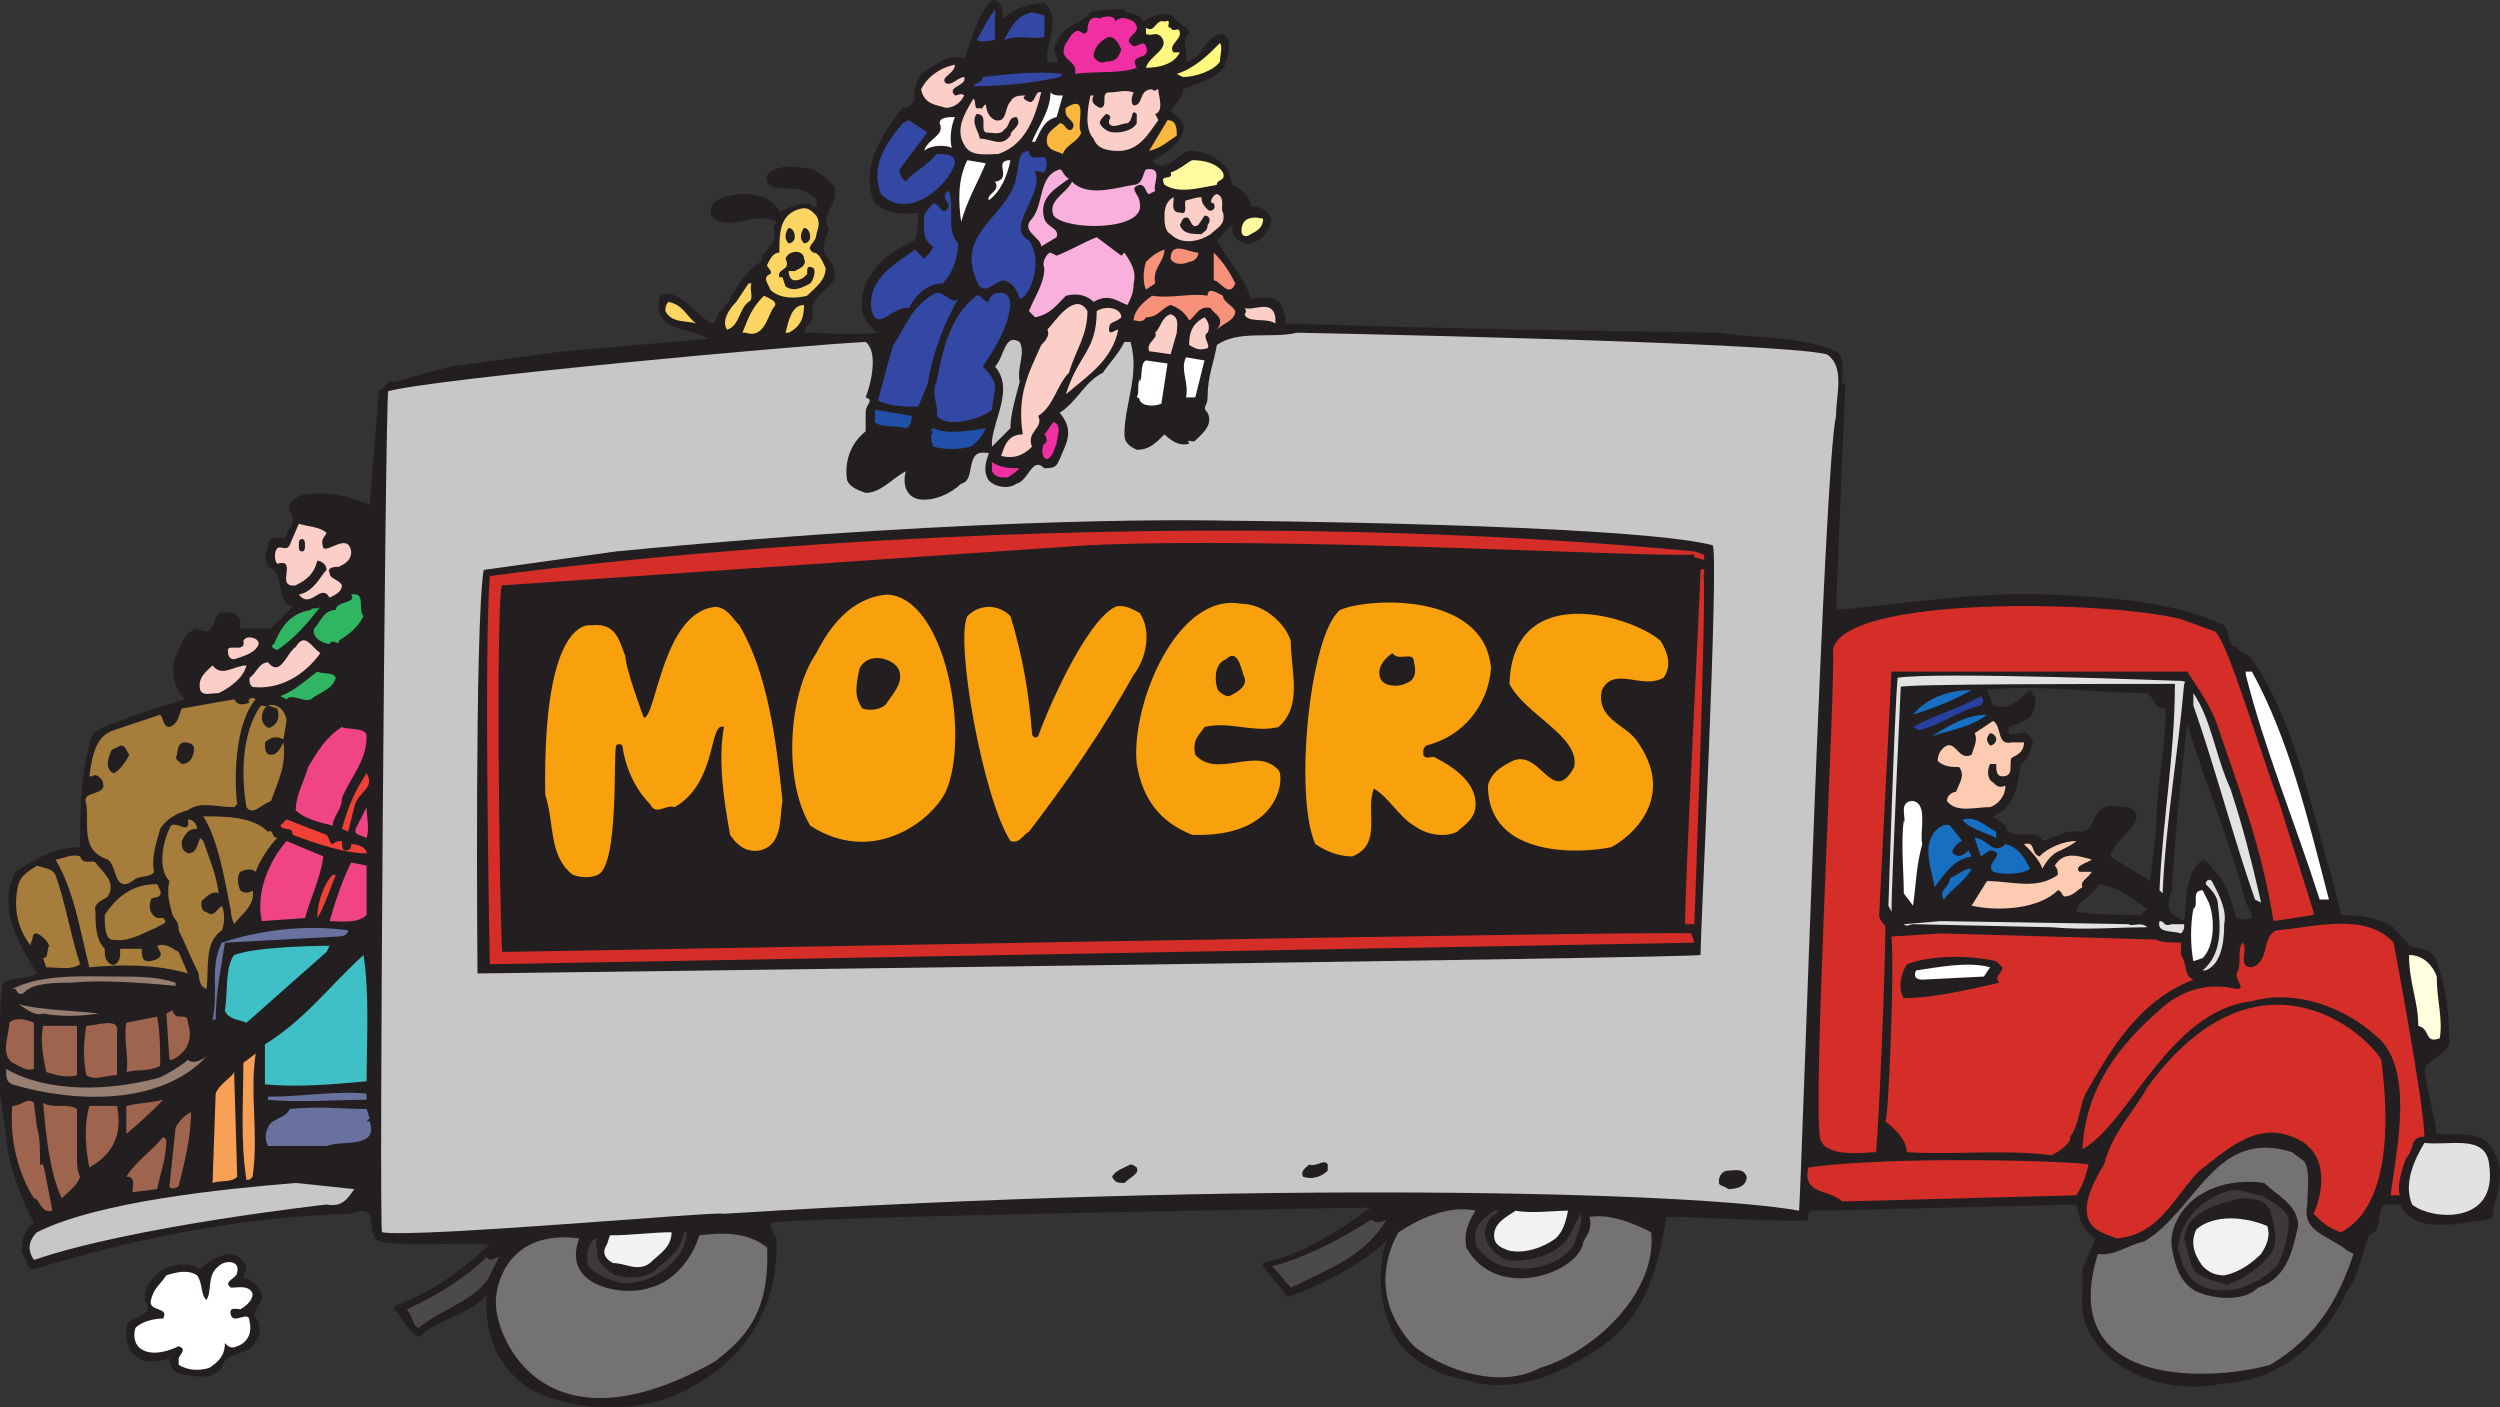 <svg xmlns="http://www.w3.org/2000/svg" width="608.647" height="342.66"><rect width="100%" height="100%" fill="#333333" stroke="none"/><path fill="#231f20" fill-rule="evenodd" d="M244.5 4.5c2.25-2.25 6-3.75 9.75-3.75 4.5 3.75 0 10.5.75 14.25 5.25 1.5 0-3 2.25-4.5 1.5-4.5 6-4.5 8.25-7.5 3-.75 6-.75 8.25-.75.75 1.5 3.75.75 4.5 3 2.25-1.5 4.5-2.25 7.5-1.5 0 2.25 4.5 2.25 3.75 5.25v-.75c-2.25 1.5 0 4.5-.75 6.75 4.5-.75 4.5-6.75 9-6.75 2.25 1.5 1.5 4.5.75 6.75-.75 3.75-6.75 5.25-10.5 6.75 0 2.25-1.5 3-3 5.25 1.5 1.5 3.75 2.25 3 5.25-.75 2.25-3.75 5.25-7.5 6.75 3 3.75 6-1.5 9-2.25 4.5 0 8.25 2.25 9.75 5.25l.75 3c2.25.75 4.5 3 4.5 5.25 2.25 0 3.75.75 4.5 2.25 1.5 1.5-.75 3.75-1.5 5.25-2.25 1.5-3.75 2.25-6 .75-1.5-.75-1.5-2.25-1.5-3.75-1.5.75-2.25 3-3.75 3.75 3 5.25 6.75 9 8.25 14.25 1.5 0 5.25-1.5 7.5 1.5 0 1.5 1.5 2.25.75 4.5l24.75.75 33 .75 48 .75c9.75 1.5 19.5.75 28.5 4.5 2.25 1.5 1.5 5.25 1.5 8.25l.75-.75v1.5-.75S447 147 447 148.5c16.5-1.5 34.5-4.5 52.5-3.75 14.25.75 29.25 1.5 42 7.5 1.5 1.5.75 5.25 3 5.25.75 1.5 3 1.5 3.75 3 10.5 15 14.25 36 19.5 53.25l2.25 9c4.5 0 9 .75 12.75 3 1.5 2.25 3 3 3.75 4.5 2.25.75 6 .75 6.75 3.75 2.25 6.75 3 12 3 18.75.75 3.75-4.5 4.5-6 7.5.75 6 2.25 10.5 3 15.75 5.25.75 12-1.5 14.25 5.25 2.25 3 .75 9.75-.75 13.5.75.75 0 2.25-1.5 2.25-6.75.75-17.25 3.75-21-3.75h-3.75c-2.25 2.25 0 6-3.75 7.5-2.25 6-2.25 9-5.25 13.5-4.5 9.75-14.25 21.75-30 22.5-9.75 2.25-21 0-28.5-6.75-3.75-3.75-6.75-8.25-6-15v-6c.75-2.25 2.25-4.5 3-7.5-3-2.25-3.75-4.5-4.5-8.25l-61.5 1.5c-1.5 0-4.5-.75-3.75 2.25-1.5.75-27-.75-34.5-.75-2.25 13.5-5.25 24-15.75 31.5-9.75 6.75-21.75 12-33 8.25-9-1.5-16.5-6.75-18.75-13.5-2.25-5.25-3-13.5-.75-20.25-6 5.25-15 10.5-24 13.5l-6-7.5v-.75c9.75-2.25 18-7.5 26.25-13.5 0 0-142.5 2.25-146.25 3.75 0 1.5.75 2.25 1.5 3.75.75 15.75-6.75 28.5-20.25 36-11.25 6.75-27.75 6.75-39.75.75-7.5-5.25-11.25-12.75-10.5-23.25-3.75 5.25-12 6-16.5 10.5-3-1.5-3.75-4.5-6-6.75V318c9.75-3.75 15.75-8.25 23.25-15-8.25-.75-18.75.75-27-.75-3.75-2.25.75-9.75-6.75-6.75-27 .75-52.5 6-77.25 13.5-2.25 0-1.5-3-3-3.75 0-3.75.75-6 3-7.5-3-6-6-12.75-6.75-21L0 266.25v-15c0-3 0-8.25.75-12 2.25-1.5 6-.75 8.25-2.25-4.5-7.5-9.75-15.75-5.25-24.75 4.5-3 9.75-6 15.75-6 0-6.75 0-17.25 2.25-24.75 0-2.25 1.5-3.75 3.75-4.5 4.5-2.25 19.5-6.75 19.5-6.75-2.25-2.25-3.75-6.75-2.25-10.5 1.5-3 2.25-6 5.25-6.75 5.25 3 3-4.5 6.75-3.75 1.5-.75 3.75.75 3.75 2.25v1.5H66l5.25-5.25c-4.5-1.5-1.5-8.25-6-9.75-1.5-3 0-3 0-6 1.5-2.25 3.75 0 4.5-1.5 0-1.5 3-3.75.75-6-.75-2.25 1.5-3 2.25-3.75 6-1.5 12.75 0 17.25 2.25.75-9.75 1.5-18 2.25-27.75 1.5-.75 2.25-3 3.75-2.25l13.5-3.75 27.75-3.75 35.25-3c-4.5-3-13.5-1.5-12-9.75 0-1.5 3-1.5 3.75-.75 3.75 1.5 6 5.25 9 6.75 1.5 0 .75-2.25 2.25-3 3-3 4.5-9 9.75-12 0-3 4.5-3.75 3-8.25L189 54c-4.5-3-12 3-15.75-1.5-.75-2.25.75-3.75 3-4.5 4.5-1.5 10.5-.75 12.75 2.25.75.75.75.75.75 1.5 2.25-1.5 5.25-2.25 7.5-2.25 0 .75.75 1.5 1.5.75.75-2.25-1.5-3-3-3.75-3-1.5-9.75.75-9-3.75 2.25-3 7.5-2.25 11.25-1.5 2.25 1.5 3.75 2.25 5.25 4.5.75 4.5-3.75 6.75-1.5 9.75 0 1.5-2.25 4.5-.75 6.75 1.5 1.5 2.25 3 2.25 5.25-.75 3-6.75 4.5-5.25 9.75 0 .75-2.25 2.25-2.25 3.75 5.25 0 12 .75 18 0-1.5-.75-3-3-3.75-4.5 0 0-3-11.25 12.75-18 .75-2.25.75-4.5.75-6.75-3.75.75-8.25 0-10.5-2.25-1.5-3-3.75-10.5 6.75-23.25 1.5 0 2.25-.75 3-2.25-.75-1.5.75-4.5 1.5-6 3-1.5 6-5.25 10.5-3.75C237 9 237.75 3.75 241.5 0c3 0 2.25 3.75 3 4.5M483.75 168l1.5 3.75c4.5 1.5 6.75-2.25 9-3.75 0 0 .75.75.75 1.5h.75c-.75 1.5 0 2.25-.75 3.75-.75 2.25-3.75 3-6 3.75v1.5c.75.75 1.5 0 3 0 1.5-.75 2.25.75 3 2.25-.75 1.5-.75 3.75-3 5.25-.75 5.25-1.5 10.5-6.75 12.75l3 2.25c.75 4.5 7.5 0 9 3.75 3-.75 6-3 9-2.25 3.75 0 3-4.5 6-6 2.25-.75 3 0 6 0 6 3-3.75 7.5-4.5 12l9.75 6L525 201c0-10.5 2.25-18 2.25-28.5-3 0-3-3-4.5-3.75-12 0-27.75-2.25-39-.75m63 51.75c-3.75-15-9.75-28.5-14.25-43.5-1.5 12.75-3 27-3.75 40.5-2.25 6 .75 6 3 7.5.75-5.25 0-11.25 4.5-15 1.5.75 2.25 1.5 2.25 2.25 3.75 3 4.5 7.5 6 12 .75 0 2.25.75 3.75 0 0-1.5-.75-2.25-1.5-3.75m-36-4.5c-.75 3-5.25 3.75-5.25 6.75 5.25.75 10.5.75 15.75.75l1.5-1.5c-4.5-3-6.75-5.25-12-6"/><path fill="#3348a5" fill-rule="evenodd" d="M242.25 9.75c-.75 0-3 .75-4.5 0 1.5-2.25 2.25-4.5 4.5-7.5v7.5m12-.75c-3 .75-6-.75-9.75.75 1.5-3 3-6 6.75-6.75l3 .75V9"/><path fill="#f030a2" fill-rule="evenodd" d="M271.5 5.25c1.5-1.5 3-.75 4.5 0 3 3-3.75 3.75 0 6 1.5 0 2.25-1.5 3 0 1.5 3.75-4.5 1.5-2.25 5.25-3.75 1.5-9.75.75-15 1.5.75-3.75-4.5-3-2.25-7.5.75-.75 1.5-3 3-3 .75 0 1.5 1.5 2.25 0 0-2.25.75-3.75 3-3 1.5-.75 3.75-.75 3.75.75"/><path fill="#fff97f" fill-rule="evenodd" d="M285 6.75c.75 1.5 2.25-.75 2.25 1.5 0 1.5-3 3-1.5 4.5h1.5c-1.5 3-5.25 3.75-8.25 3.75.75-3 6-4.5 3.75-7.5-1.5-1.5-2.25 0-3.75-.75v-1.5c2.25 1.5 2.25-2.25 4.5-1.5 2.25-.75 0 1.5 1.5 1.5"/><path fill="#231f20" fill-rule="evenodd" d="M273 12c-.75 2.25-1.5 3-3.75 3-1.5.75-3-.75-3-1.5 0-1.5 1.5-3.75 3.75-4.5 1.5 0 2.25 1.5 3 3"/><path fill="#fff97f" fill-rule="evenodd" d="M297 15c-1.5 2.25-6 3.75-9 3.75l-1.5-.75c4.5-1.5 7.5-4.5 10.5-7.5.75.75 0 3 0 4.5"/><path fill="#fccec8" fill-rule="evenodd" d="M232.5 15.75c0 2.25-3.75 3-2.25 4.5 1.5.75 3-1.5 4.5-1.5.75 2.25-4.5 2.25-2.25 4.5.75 0 1.5-.75 2.25 0-.75 1.5-2.25 3-4.5 3-2.25-.75-5.25-.75-6-4.5 1.5-3 4.5-5.25 8.25-6"/><path fill="#3348a5" fill-rule="evenodd" d="M258 18.75c-6 1.5-14.25 2.25-21 2.25 0-.75 2.25-.75 2.25-2.25 6.75-.75 13.5-1.5 19.5-.75l-.75.75"/><path fill="#fccec8" fill-rule="evenodd" d="M282 21.75c0 1.5 1.5 5.25-.75 6l.75 1.5c-2.25 3-4.5 7.5-9.75 7.5-3 0-5.25-.75-6-3-2.25-2.25-1.5-7.5-.75-10.5h.75c-.75 1.5 0 2.25 1.5 3 2.25 0 0-3.75 2.25-3.75s3.75-.75 6 0c-.75 1.5-.75 3.75.75 3s.75-3.75 3.75-3.75c.75.75.75 0 1.5 0m-28.5.75c-1.5 6-3.75 12.75-10.5 15-3 0-6.75.75-8.25-2.25-2.25-3.75 0-7.5 2.25-11.25.75.75 0 3 1.5 2.25.75.75.75-.75 1.5-.75v-.75c0 2.25.75 3.75 2.25 4.5 3 .75 2.25-3 3.75-4.5.75-1.5 2.25-1.5 3.75-1.5-1.5.75.75 1.5.75 1.5 1.5.75 1.5-3 3-2.25"/><path fill="#fff" fill-rule="evenodd" d="m258.75 23.25-1.5 5.25c-3 .75-3.75 3-5.25 6h-.75c1.5-3.75 4.5-7.5 4.5-12 .75.75 1.5.75 3 .75"/><path fill="#fab73d" fill-rule="evenodd" d="M263.25 32.25c-.75 2.25-3.75 3-4.5 5.25-1.5-.75-3-.75-3.75-2.25-.75-3 1.5-3.75 3-5.25 1.5 0 1.5 2.25 3 1.5 1.5-2.25-2.25-2.25-1.5-5.25 6-3.75 2.25 4.5 3.75 6"/><path fill="#231f20" fill-rule="evenodd" d="M276.75 30c-.75 1.5-3 2.25-5.25 2.25-1.5 0-3-.75-3.75-2.25 0-.75.75-1.5 1.5-2.25.75 0 1.5.75.75 1.5V30c.75 1.5 3 0 4.5 0 1.5-.75.75-3.75 2.25-2.25V30M240 32.25c1.5 0 3.75.75 4.5-.75 1.5-.75.75-3 3-3 1.5 2.25-1.5 3-1.5 4.5-2.25 3-4.5.75-7.5.75 0-1.5-2.25-3.75-.75-6 3 0 .75 3.75 2.25 4.5"/><path fill="#fff" fill-rule="evenodd" d="M232.5 28.5c-.75 1.5-1.5 5.25-.75 7.5-1.5-.75-5.25-.75-6.75.75.75-3 5.25-3.75 3.75-6.75 0-1.5 2.25-1.5 3.75-1.5"/><path fill="#3348a5" fill-rule="evenodd" d="M219 41.25c0 1.5.75 2.25 1.5 3 1.5-2.25 5.25-3.75 7.5-6.75 2.25 0 4.5 0 4.5 2.25-1.5 5.25-11.25 14.25-18 7.5-3-7.5 2.25-13.5 5.25-17.25l1.5-.75 4.5 3-6.75 9"/><path fill="#fab73d" fill-rule="evenodd" d="M286.5 33c-2.25 1.5-3.75 3-6.75 3.75l4.5-7.5c2.25 0 2.25 2.25 2.25 3.75"/><path fill="#3348a5" fill-rule="evenodd" d="M254.25 38.25c.75.75.75 2.25 0 3.75-.75 0-2.25-.75-2.25 0 2.25 5.25-7.5 13.5-1.5 16.5 3.75 5.25 0 14.25-2.25 14.25-.75-2.25-1.5-3.75-3.75-4.5-2.25 0-5.25 4.5-6.75 0-5.25-12 8.25-15.75 9.75-25.5.75-2.25 0-6 3-6 0 2.25 2.25 1.5 3.75 1.5"/><path fill="#fff" fill-rule="evenodd" d="M240.75 48.75c-.75-1.5 3-2.25 1.5-4.5 4.5-.75-.75-5.25 3.75-5.25-.75 3.75-2.25 7.5-5.25 9.75m-.75-9c-2.25 5.25-4.5 9-6 14.25-.75-5.25-.75-10.5 1.5-15l4.5.75"/><path fill="#fffb9e" fill-rule="evenodd" d="M297.75 42c.75 2.25-1.5 1.5-1.5 3-4.5.75-9 2.25-12.75 0-1.5-3 2.25-.75 1.5-3 2.25-.75 3.75-2.25 5.25-3 3 0 6 .75 7.5 3"/><path fill="#fab0dc" fill-rule="evenodd" d="m281.25 46.5-1.5.75c-.75 0-.75-2.25-2.25-2.25-3 .75 0 2.25 0 4.5 1.5 6.75-18 6.75-21 3-1.5-3.75 3-5.25 4.5-8.25 3.75 3.75 10.5 1.5 15 .75 2.25 0 2.25-3 3-3.75 4.5-.75 1.5 3.75 2.25 5.25"/><path fill="#fab0dc" fill-rule="evenodd" d="M260.25 43.5c-3 2.25-7.5 4.5-6 9.75.75 2.25 3.75 2.25 3 4.5L253.5 60c0-2.25-5.25-3.75-2.25-6.75 3-3.75 1.5-10.5 6.75-12 .75 0 .75 1.5 2.25 2.25"/><path fill="#3348a5" fill-rule="evenodd" d="M233.25 59.25c0 3.75-1.5 7.5-3.75 9.75-3.75 0-6.75 3-8.25 6-3.75-.75-7.5 6-9 .75-1.5-8.25 6.75-12 10.5-15L225 63c1.5-1.5 1.5-1.5 2.25-3-3-1.5-2.25-5.25-2.25-7.5.75-1.5 1.5-2.25 2.25-3 1.5 0 2.25 3.75 3.75.75 0-.75-2.25-3 0-3.75 1.5 3.75-.75 9.75 2.25 12.75"/><path fill="#fccec8" fill-rule="evenodd" d="M297.75 51.75c.75 3-1.5 3.75-3 5.25-2.25 1.5-6.75 3-9.75 0-1.5-.75-1.5-3-1.5-4.5 0-2.25.75-3.75 2.25-4.5 0 1.5-.75 3.75 1.5 3.75 2.25.75.75-2.25 1.5-3 .75 0 2.25-.75 3.75-.75 0 1.5.75 2.25 1.5 3s2.25 0 1.5-1.5c-1.5 0 0-2.25.75-2.25 2.25.75.75 3.75 1.5 4.5"/><path fill="#fdd562" fill-rule="evenodd" d="M198.75 52.5c.75 1.5.75 2.25 0 4.5 0 2.25-3 3-.75 4.5 1.5 0 2.25 2.25 3 3.75 0 3-2.25 4.5-4.5 6.75-3 .75-6.75.75-9-1.5 0-.75-2.25-3 0-3.75.75-.75-.75-1.5-.75-2.25.75-1.5 1.5-3 3-3 0-4.5 0-9 4.5-10.5 2.25-.75 3 0 4.5 1.5"/><path fill="#231f20" fill-rule="evenodd" d="M294 54.75c0 1.5-.75 1.5-1.5 2.25-2.25 0-4.5 0-5.25-2.25l.75-1.5c2.25-1.5 1.5 3 3.75 1.5l1.5-2.25c1.5 0 1.5 1.5.75 2.25"/><path fill="#fffb9e" fill-rule="evenodd" d="M307.5 53.25c0 2.25-1.5 3-3 3.75-.75.75-2.25.75-2.25-.75 0-3 2.25-3.75 5.25-3"/><path fill="#fccec8" fill-rule="evenodd" d="M259.5 96c5.25-4.5 11.25-8.25 12.75-15.75-.75 0-2.25 1.5-2.25 0 0-2.25 1.5-1.5 3-3 0-2.25-3.75-3-6-1.5 0 9.75-4.5 10.5-7.5 20.25"/><path fill="#fab0dc" fill-rule="evenodd" d="m273.75 61.5-.75.75-6-4.5c-3.75 1.5-6 3-9.75 4.5l-1.5-.75c-.75 0-2.25 2.25-1.5 3.75 0 3.75-2.25 6.75-3.75 10.5l1.5 1.5c3.75-.75 5.25-3 7.5-5.25 3-.75 5.25 0 6.75 1.5 3.75-2.25 6 0 8.25.75.75-1.5 1.5-3 1.5-5.25.75-3-.75-5.25-2.25-7.5"/><path fill="#f79179" fill-rule="evenodd" d="M283.5 60.75c0 3-3 4.5-2.25 8.25L279 70.5c-.75-1.5-.75-4.5 0-6.75.75-.75 2.25-2.25 4.5-3m8.25.75c0 1.5-1.5 2.25-2.25 2.25-1.5.75-3.75.75-4.5-.75 0-4.5 4.5-1.5 6.75-1.5"/><path fill="#231f20" fill-rule="evenodd" d="M195.75 63c.75 1.5-.75 2.25-2.25 3H192c0 1.5.75 2.25 1.5 2.25 1.5 0 2.25-.75 3-1.5 0-1.5 0-2.25 1.5-1.5.75.75 0 3-.75 3.75-1.5.75-3.75 2.25-6 .75l-.75-2.25h-.75c-.75-2.25 3-1.5 1.5-4.5.75-2.25 4.5-2.25 4.5 0"/><path fill="#f79179" fill-rule="evenodd" d="M300.75 69c-1.5 3.75-3.75-.75-5.25-.75V61.5c2.25 2.25 3.75 4.5 5.25 7.5"/><path fill="#fdd562" fill-rule="evenodd" d="M183 69c-.75 1.5.75 3.75-.75 4.5-2.25 1.5-2.25 6-5.25 6.75-1.5-2.25.75-5.25 2.25-6.75l3-4.5h.75"/><path fill="#f79179" fill-rule="evenodd" d="M300.75 75.75c0 2.25-3 3-4.5 4.5 2.25-3-.75-3.75-1.5-5.25-3-.75-3.75 2.25-5.25 3-.75-1.5-2.25-3-4.5-3.75-2.25.75-3 3-6 3-.75 1.5-2.25.75-3 .75 0-2.25 2.25-4.5 4.5-6 4.5.75 9.75-.75 13.5 0 0-2.25 2.25-.75 3.75 0 0 1.5 2.25 2.25 3 3.75"/><path fill="#3348a5" fill-rule="evenodd" d="M246 74.25c-.75 6-3.75 10.5-6.75 15 1.5 1.5 2.25 2.25 3 4.5 0 2.25-.75 4.5-.75 6-3 2.25-6.75 3-9.75 3-1.5 0-3-.75-3.75-1.5.75-2.25-1.5-5.25 0-8.25 1.5-7.5 3-15.75 9.75-21 .75-.75 1.5 1.5 3 1.5 0-1.5 1.5-2.25 3-2.25s2.25 1.5 2.25 3m-12.75-1.5c-3.75 6.75-6 12.75-7.5 21-.75 1.5-1.5 3.75-2.25 5.25-3 0-6.75 0-9.75-1.5 1.5-5.25 2.25-9 3.75-13.5 3-4.5 4.5-9.75 10.5-12.75 2.25 0 3.75 3 5.25 1.5"/><path fill="#fdd562" fill-rule="evenodd" d="M188.25 75c-1.5 2.25-2.25 7.5-6.75 6h-.75c1.5-3.75 2.25-6 5.25-9 1.5.75 3.75 1.5 2.25 3m-18.75 3.75c-2.25-.75-6 0-7.5-3 0-.75 0-1.5.75-2.25 3.75.75 4.5 3.75 6.75 5.25"/><path fill="#fccec8" fill-rule="evenodd" d="M264.75 75.75c0 6-3 9.75-4.5 15-3 3-3.75 8.25-7.5 10.5 1.5 3-3 3.75-1.5 7.5-2.25 2.25-4.5 3-7.5 2.25.75-2.25 1.5-5.25 5.25-5.25-1.5-9.75 1.5-15 4.5-21.75.75-.75 2.25-2.25 1.5-3.75 1.5-1.5 6.75-9.75 9.75-4.5"/><path fill="#fdd562" fill-rule="evenodd" d="M195.75 74.25c0 3-.75 5.25-3.75 6.75h-.75c.75-3 1.5-6.75 4.5-6.75"/><path fill="#fccec8" fill-rule="evenodd" d="M310.5 77.25v1.5c-2.25-1.5-6.75 0-7.5-2.25.75-.75 0-1.5 0-1.5 2.25.75 6.75-2.25 7.5 2.25m-24 3.75-1.5 5.25-5.25-.75c-.75-2.25 2.25-3 1.5-4.5 1.5-1.5 1.5-3.75 3.75-4.5 2.25.75 1.5 3 1.5 4.5m7.5 0c-1.5.75.75 3 0 3.75-2.25.75-3 0-4.5-.75 0-3 .75-5.25 3.75-6.75.75.75 1.5 2.25.75 3.75"/><path fill="#c8c7c8" fill-rule="evenodd" d="M444.75 86.25c4.5 3 2.25 9.75 2.25 15-3 12.75-8.25 183-9 193.5-24.75-4.5-130.5-7.5-261.75.75-.75-.75-75 6-83.25 4.5-.75-2.25.75-198 1.5-204.75 10.5-3 100.5-11.25 116.25-12 3 2.25 1.5 9.75 0 13.5 2.25.75 0 1.5 0 3.75v4.5c-3.75 3-5.25 7.5-4.5 12 .75 1.5 2.25 2.25 4.5 3 3.75 0 6.75-3.75 9.75-5.25-.75 3 0 6 3 6.75 3.75.75 8.25-1.5 10.5-3.75 3.75-.75.75-8.25 6-7.5h.75c-.75 2.25-1.5 4.5 0 6.75 1.5 1.5 4.5 2.25 6.75.75 3-.75 3.75-6.75 6.75-3.75 3 0 3-.75 3.75-2.25 1.5-3.75 3.75-6.75 0-11.25 4.5-3 6-7.5 10.5-9.75 1.5-2.25 3.75-4.5 5.25-7.5h1.5c2.25 8.25-1.5 15-1.5 22.5 0 2.25 1.5 3 3 3.75 3 0 4.5-1.5 6.75-3.75 1.5 1.5 3.75 3 6 2.25-.75-1.5.75 0 1.5-.75 1.5-1.5 4.5-3.75 3-6.75-1.5-1.5 0-1.5 0-3.75 0-5.25 1.5-8.25 2.25-12.75 5.25-3.75 13.5-1.5 19.5-3 0 0 117 2.25 129 5.25"/><path fill="#c8c7c8" fill-rule="evenodd" d="M248.25 83.25c1.5 3-.75 6 0 9.75-.75 3-2.25 7.5-2.25 11.25l-4.5 4.5v-1.5c.75-6 5.25-12.75.75-18 2.25-2.25 2.25-8.25 6-6"/><path fill="#fff" fill-rule="evenodd" d="M291 96.75h-2.25c.75-3.75-1.5-6.75 0-9.75l4.5.75-2.25 9m-8.25 1.5c-1.5.75-4.5.75-5.25-.75 0 0 0-.75-.75-.75.75-1.5 0-3 .75-4.5V93c.75-1.5 0-4.5 1.5-5.25l5.25.75-1.5 9.75"/><path fill="#2250a9" fill-rule="evenodd" d="M222 101.25c0 1.5-.75 3-1.5 3-2.25-.75-6 0-7.5-1.5v-3l9 1.5"/><path fill="#f030a2" fill-rule="evenodd" d="M257.25 108c-.75 1.5-.75 3-2.25 3.75-1.5 0-1.5-3-.75-3.75.75 0 .75-1.5 0-2.25.75-.75 1.5-2.25 2.25-3 2.25.75.75 3.75.75 5.25"/><path fill="#2250a9" fill-rule="evenodd" d="M240 104.25c-.75 1.5-1.5 3-3.75 4.5-3 .75-6 .75-9 0-.75-1.5-.75-3 0-3.75-1.5 0 0-.75 0-.75 3 1.5 8.25.75 12.75 0"/><path fill="#f030a2" fill-rule="evenodd" d="M248.25 114s-1.5 1.5-3 2.25c-1.5 0-3 0-3.75-1.5v-2.25c2.25 1.5 4.5 1.5 6.75 1.5"/><path fill="#231f20" fill-rule="evenodd" d="M417 132.75c1.5 3.75-3 94.5-3 99.75-1.5.75-298.5 4.5-297.75 4.5 0 0-.75-84 1.5-98.25l32.25-4.5c93-9 147.75-7.5 147.75-7.5s99 .75 119.25 6"/><path fill="#fccec8" fill-rule="evenodd" d="M79.5 129.75c-.75 1.5-1.5 1.5-.75 3.75 1.5.75 6-3.75 6.75.75 0 2.25-1.5 3-3 3.75-.75 0-3 0-2.25 1.5 0 1.5 2.25 1.5 3 3 0 1.5-1.5 2.25-3 3-2.25-3.75-4.5 3-7.5-.75 3.75-.75 5.25-4.5 6.75-6 0-1.5-1.5-2.25-2.25-2.25-.75 3-2.25 4.5-5.25 6-5.25.75.75-6.75-4.5-5.25-.75-.75-.75-3 0-3.75s2.25.75 3-.75l2.25-5.25c2.25.75 5.25.75 6.75 2.25"/><path fill="#d52e29" fill-rule="evenodd" d="m412.5 134.25 2.25.75c.75 2.25-.75.75-2.25.75V135c-12 .75-100.5-4.5-147.75-2.25l-142.5 9.75c-1.5 1.5-.75 75.75 0 89.25 6 0 282-5.25 289.5-4.5l.75 2.25-293.25 5.25s-1.5-75.75 0-94.5c0 0 142.5-20.25 293.25-6"/><path fill="#d52e29" fill-rule="evenodd" d="M414.75 140.25c.75 4.5-2.25 84.75-2.25 84.75h-2.25c0-11.25 3.75-81.75 3.75-86.25 1.5-.75.75.75.75 1.5"/><path fill="#30b662" fill-rule="evenodd" d="M88.5 150c-1.5 3-3.75 4.5-6 6 0 1.5-1.5-.75-2.25.75-1.5 0-4.5-1.5-3.75-3.75 1.5-1.5 2.25-4.5 5.25-4.5 0-2.25 5.25-1.5 3.75-3.75 3.75-.75 1.5 3.75 3 5.25"/><path fill="#f9a10d" fill-rule="evenodd" d="M230.25 192.75c-3.75 7.5-18 18-33 8.25-6.75-11.25-5.25-32.25 1.5-42 3-6 8.25-13.5 17.25-14.25 14.25.75 20.25 34.5 14.25 48m132.75-30c-.75 9-6.75 16.5-15.75 18.75-.75.75-.75.75-.75 2.25.75 1.5 2.25 0 3 .75 4.5 2.25 9.75 6 9.75 11.25 0 3.75-3 5.25-4.5 6.75-3 1.5-7.5.75-10.5-1.5-3.75-2.25-6-6.75-9.75-9-2.25 5.25 2.25 13.5-5.25 16.5-3.75 0-6.75-1.5-9-3-5.25-11.25-1.5-51 6-57 6.75-3 35.25-4.5 36.75 14.25"/><path fill="#d52e29" fill-rule="evenodd" d="M539.25 153.75c3 2.25 10.5 27.75 15.75 42l8.25 26.25v.75l-9.75 1.5c-3-18.75-8.25-31.5-13.5-47.25-1.5-4.5-4.5-9-7.5-13.5h-72l-3 59.25c0 1.5 1.5 2.25 1.5 3 0 10.5-1.5 46.5-2.25 54.75-2.25 0-12 1.5-13.5-3-2.25-5.25 3.75-112.5 3-119.25 2.25-13.5 67.5-12 84.75-7.5l8.25 3"/><path fill="#f9a10d" fill-rule="evenodd" d="M314.25 156c0 7.5 3 15.75-3 21-6 1.5-12-1.5-18 0-1.5 2.25-3 3-2.25 6.75 5.25 6 15-2.25 20.25 3.75 1.5 1.5.75 16.5-21 15.75-7.5-3-12-8.25-13.5-17.25-1.5-14.25 9.75-42 25.5-39 5.25 0 10.5 4.5 12 9M246 150c3 9.75 4.5 18.75 5.25 28.5 0 .75.75 1.5 1.5.75 1.5-4.5 11.25-27.75 18.75-31.5 2.25-.75 4.5.75 6 1.5 3 4.5 1.5 11.25-1.5 15-7.5 13.5-15.75 25.5-25.5 38.25-1.5.75-2.25 3-4.5 2.25-6.75-10.5-13.5-48.75-10.5-54.75 3-3 7.5-3 10.5 0"/><path fill="#30b662" fill-rule="evenodd" d="M78 147.75c-3 3.75-6 7.5-10.5 10.5 0 0-2.25-.75-.75-1.5 1.5-3.75 3.75-7.5 9-8.25 0-.75 1.5 0 2.25-.75"/><path fill="#f9a10d" fill-rule="evenodd" d="M180 152.25c6.75 11.25 9 27.75 10.5 42.75-.75 4.5 0 10.5-5.25 12-3.75.75-6-1.5-7.5-3.75-1.5-8.25-3-18-1.5-26.25-3.75-1.5-1.5 13.5-12 19.5-2.25-.75-4.5 2.25-6-.75-3.75-3.75-6-9-6.75-14.25-.75-.75-1.5 0-1.5 0-.75 2.25.75 29.25-4.5 31.5-1.5.75-3.75.75-6 0-6-4.5-4.5-12.75-6.75-19.5C132 149.25 144 152.25 144 152.25c6-.75 6.75 3.75 8.25 7.5 0 3 4.5 15 4.5 15 3 0 4.5-25.5 17.25-27 3 0 4.5 3 6 4.5M404.25 156c1.5 2.25 3 6 .75 9-5.25 3-12-3-15 3-1.5 6.75 5.25 8.25 8.25 12 10.5 14.25-1.5 24-6 26.25-6.75 1.5-30 3-30-15 .75-3 3-4.5 6-6 6.75-3 9.75 11.25 15 1.5 1.5-7.5-12-12.75-15.75-20.25.75-25.5 30-16.5 36.75-10.5"/><path fill="#fccec8" fill-rule="evenodd" d="M63 156.75c-.75 2.25-3.75 3-6 3.75-1.5 0-1.5-1.5-1.5-2.25 0-1.5 4.5.75 3.75-2.25.75-1.5 3.75-.75 3.75.75M78 159c-3.75 5.25-9.75 9-16.5 8.25-.75-.75-.75-.75-.75-2.25 1.5-.75 2.25-3.75 4.5-3.75 3 3.75 4.5-2.25 6.75-3.75 2.25-3.75 3.75 0 6 1.5"/><path fill="#231f20" fill-rule="evenodd" d="M344.25 161.25c.75 3 0 4.5-2.25 5.25-1.5.75-5.25.75-6-1.5s.75-4.5 3-6c1.5 2.25 5.25-.75 5.25 2.25M303 165c.75 2.25-2.25 3.75-3.75 4.5-1.5 0-3-1.5-3-2.25-.75-3 0-6 2.25-6.75 3-3 3.75 3 4.5 4.5m-84-1.5c.75 3-1.5 5.25-3 7.5-.75 1.5-3.75 2.25-6 1.5-2.25-3-1.5-6-.75-9.75 2.25-4.5 9-2.25 9.75.75"/><path fill="#fccec8" fill-rule="evenodd" d="M60 162c-.75 3-3.75 5.25-6.75 6.75-2.25 0-3.75.75-4.5-.75-.75-3 1.5-4.5 3-6 2.25 3 5.25 0 8.25 0"/><path fill="#fff" fill-rule="evenodd" d="M548.25 163.5c9 16.5 13.5 35.25 18.75 55.5h-2.25c-6-18.75-13.5-36.75-18-54.75v-.75h1.5"/><path fill="#30b662" fill-rule="evenodd" d="M81.75 165c-.75 3-4.5 3.75-6 5.25-2.25.75-4.5-1.5-6 0l-1.5-.75c3.75-1.5 6-3.75 9-6 1.5.75 3.75 0 4.5 1.5"/><path fill="#e3e2e2" fill-rule="evenodd" d="M530.25 165.75c.75 0 2.25 0 1.5.75-1.5 17.25-4.5 33.75-5.25 51l-.75-.75c.75-17.25 3.75-33 3.75-50.25-17.25 0-66.75 0-66.75.75 0 0-2.25 48-2.25 54.75l-.75-1.5s1.5-48 2.25-55.5c9-1.5 68.25.75 68.25.75"/><path fill="#176fc1" fill-rule="evenodd" d="M480 168c-5.25 3-9.75 4.5-14.25 6 3-3.75 8.25-6 14.25-6"/><path fill="#e3e2e2" fill-rule="evenodd" d="M543 192c3 9 5.25 18 7.5 27.75L549 219c-5.25-15-9.75-32.25-15-47.25v-3c4.5 6.75 5.25 15 9 23.25"/><path fill="#28409d" fill-rule="evenodd" d="M482.25 171.75c-6 1.5-9 4.5-15 6l-1.5-.75c5.25-3 11.25-4.5 16.5-7.5.75.75.75 1.5 0 2.25"/><path fill="#a77d3c" fill-rule="evenodd" d="M62.25 170.25c-5.25 6-5.25 20.25-4.5 25.5l-.75.75c-4.5 0-8.25-1.5-11.25.75-3 .75-5.25 2.25-6.75 4.5-.75 3-2.25 6.75-1.5 10.5-.75 1.5-3.75.75-5.25 2.25-4.5 3-3.75-3.75-6-5.25-6.75-2.25-4.5-8.25-5.25-13.5-1.5-3.75 6-1.5 3.75-6-.75-.75-1.5-1.5-2.25-.75h-.75c.75-5.25 1.5-9.75 6-11.25L39 174c.75.75.75 3 2.25 3 2.25-.75 2.25-3 3-4.5L57 170.25c.75 1.5 2.25 1.5 3.75.75-.75-.75.75-1.5 1.5-.75"/><path fill="#a77d3c" fill-rule="evenodd" d="M69.75 175.5 69 180c-1.5-.75-3-.75-4.5.75 0 1.5 0 3 1.5 3s2.25-1.5 3-3c.75 6-1.5 9.75-3 14.25-2.25.75-4.5 3.75-6 1.5-1.5-9-.75-18 3-24 .75-1.5 1.5 0 2.25-.75-1.5.75-1.5 3-1.5 3 0 1.5 1.5 3 2.25 2.25 1.5-.75 2.25-2.25 1.5-4.5l-2.25-.75c3-.75 4.5 2.25 4.5 3.75"/><path fill="#176fc1" fill-rule="evenodd" d="M483.75 174c-3.75 3-9 3.75-13.5 5.25C474 177 478.5 174 483.75 174"/><path fill="#fccbb2" fill-rule="evenodd" d="M489.75 180.75h3c0 2.25-1.5 3-3 3.75-.75 1.5.75 4.5-2.25 4.5-1.5 0-1.5-1.5-1.5-3h-1.5c-.75 1.5-.75 3.75.75 4.5.75.75 1.5 1.5 3 .75 0 2.25-1.5 4.5-3.75 5.25-3.75 0-8.25 1.5-10.5-1.5 0-1.5 1.5-2.25 2.25-2.25.75-2.25 2.25-3.75.75-6-1.5 0-3.75 0-5.25-1.5 0-1.5.75-3 2.25-3.75 2.25-.75 3 3.75 6 2.25.75-2.25 1.5-3.75.75-5.25l4.5-3c2.25 1.5.75 6 4.5 5.25"/><path fill="#d52e29" fill-rule="evenodd" d="m525 228.75-52.5-1.5-12 .75c.75 8.25-.75 45-1.5 45 0 0 5.25 3.75 5.25 7.5 11.25.75 24-.75 35.25.75 1.5-.75 3.75-2.25 4.5-3.75v-.75c2.25-3 2.25-7.5 3.75-10.5 6-10.5 12.75-22.5 26.25-27.75-2.25-.75-1.5-3.75-3-6v-3c-1.5 0-5.25 0-6-.75"/><path fill="#e3e2e2" fill-rule="evenodd" d="M528.75 225c-2.25.75-1.5-.75-3-.75-.75 3 3 2.25 5.25 3 .75-.75.75-1.5.75-1.5V225h-3"/><path fill="#f14485" fill-rule="evenodd" d="M89.25 179.25c0 6-3.75 9.75-6 15 0 3-2.25 4.5-2.25 6.75-3-.75-6.75-1.5-9-3.75 0-3.75 2.25-7.5 3-10.5 2.25-3.75 4.5-7.5 8.25-9.75 1.5.75 6 0 6 2.25"/><path fill="#231f20" fill-rule="evenodd" d="M47.25 182.25c0 1.5-.75 3.75-3 3.75-.75-.75-1.5-.75-1.5-2.25v.75c.75-.75 0-3.75 2.25-3.75 1.5 0 2.25.75 2.25 1.5m-15.75 1.5c-.75 1.5-2.25 3.75-3.75 4.5-2.25-.75-1.5-3.75-.75-5.25 0-.75 1.5-.75 2.25-1.5 1.5 0 1.5 1.5 2.25 2.25"/><path fill="#f14036" fill-rule="evenodd" d="m86.25 196.5-1.5 6-1.5-.75c1.5-5.25 3-9 6-13.5 2.25 3.75-2.25 4.5-3 8.25"/><path fill="#fff" fill-rule="evenodd" d="M468 205.5c-1.5 5.25-1.5 9.75-2.25 15l-2.25-3c0-5.25-.75-12 0-18v.75c.75-.75-1.5-5.25 2.25-5.25 3.75.75 1.5 7.5 2.25 10.5"/><path fill="#f14485" fill-rule="evenodd" d="M89.25 204c-1.5-.75-3.75-.75-2.25-3l2.25-4.5c0 2.25.75 5.25 0 7.5"/><path fill="#a77d3c" fill-rule="evenodd" d="M65.25 202.5c1.5-.75.75 1.5 2.25 1.5-2.25 2.25-4.5 6-5.25 8.25-.75-.75-2.25-.75-3.75 0-.75.75-.75 3 0 4.5.75.75 2.25.75 3 0 .75 3.75-3 6-4.5 8.25 0 0-.75-1.5-.75-3-1.5-7.5-3-17.25-6.75-23.25 5.25 0 12 0 15.75 3.75"/><path fill="#176fc1" fill-rule="evenodd" d="M486 202.5v1.5c-3-1.5-6.75-2.25-8.25-4.5 3.75-.75 5.25 1.5 8.25 3"/><path fill="#f14036" fill-rule="evenodd" d="M79.5 203.25c.75.75.75 2.25 1.5 2.25.75-.75 1.5-.75 2.25-.75 0 .75 0 2.25.75 2.25s1.5 0 1.5-1.5c1.5 0 3.75.75 3.75 2.25-5.25 0-12-2.25-18-4.5 0-2.25-2.25-.75-3-2.25l1.5-1.5 9.75 3.75"/><path fill="#a77d3c" fill-rule="evenodd" d="M48 201.75c-2.25 0-3 1.5-3.75 3 0 1.5 0 2.25 1.5 3 2.25 0 2.25-2.25 3-3.75l.75.75c1.5 4.5 3 7.5 3.75 12.75-1.5-.75-3 .75-3.75 1.5-.75 0-.75 3 .75 3 .75.75 1.5.75 2.25 0l1.5-1.5c.75 1.5.75 4.5 0 6-4.5 3-3 9.75-3.75 14.25-2.25-.75-1.5-3.75-2.25-4.5-1.5-3-3-6.75-4.5-9.75 0-2.25-.75-2.25-1.5-3.75-.75-3-1.5-5.25-.75-8.25-3-3-1.5-9.75 0-12.75.75-3 5.25 2.25 4.5-2.25 1.5 0 2.25 1.5 2.25 2.25"/><path fill="#176fc1" fill-rule="evenodd" d="M477.75 204.75c-.75 0-3 2.25-2.25 3 1.5 1.5 3 0 3.75-.75l.75 1.5c-4.5.75-6.75 4.5-9 7.5-.75-4.5-3-9.75 0-13.5.75-.75 2.25-2.25 3.75-1.5l3 3.75m10.5.75c3 .75 4.5 3 6 6-2.25 1.5-6.75 1.5-9 .75-2.25-2.25 3.75-4.5-.75-5.25l-2.25 1.5-1.5-4.5c3 0 4.5 4.5 7.5 1.5"/><path fill="#fccbb2" fill-rule="evenodd" d="M505.5 204.75c-.75.75-2.25 1.5-3.75 2.25-2.25.75-3.75 3-4.5 4.5-.75-2.25-3-4.5-4.5-6 3-.75 1.5 2.25 3.75 3 2.25-2.25 6-3.75 9-3.75"/><path fill="#f14485" fill-rule="evenodd" d="M78.75 208.5c-.75 5.25-3 9.75-4.5 15l-10.5.75c-1.5-6.75 1.5-14.25 6-19.5l9 3.75"/><path fill="#fccbb2" fill-rule="evenodd" d="M509.25 209.25c-.75.75-4.5 1.5-3 3h3c-.75 1.5-3 2.25-2.25 3.75-1.5.75-2.25 2.25-4.5 2.25-.75-.75-.75-1.5-1.5-1.5-4.5 4.5-14.25 5.25-21 3.75l3.75-6c6 0 12 2.25 17.25-1.5 0-.75 0-1.5-.75-2.25 2.25-3.75 6-2.25 9-1.5"/><path fill="#a77d3c" fill-rule="evenodd" d="M23.25 210c1.5 2.25 5.25 4.5 3 8.25-.75.75-3.75 1.5-3 3.75 0 3 0 6.75 2.25 9 0 1.5 0 3 1.5 3.75s2.25-1.5 2.25-2.25V231h5.25c0 1.5 0 3 1.5 3s3.75-.75 3-2.25l-.75-1.5c2.25-.75 3.75.75 5.25 1.5l2.25 5.25c-7.5-2.25-16.5-2.25-24-1.5-2.25-9-3.75-18.75-8.25-26.25 1.5 0 3.75-1.5 6-.75.75 2.25 3 .75 3.75 1.5"/><path fill="#f14485" fill-rule="evenodd" d="M89.25 222.75c-2.25 2.25-6.75 1.5-9 1.5 1.5-5.25 3-9.75 5.25-14.25l3.75.75v12"/><path fill="#a77d3c" fill-rule="evenodd" d="M13.5 213c2.25 6 3.75 15 6 21.75-2.25 1.5-5.25.75-8.25.75l-.75-2.25c1.5 0 .75-2.25 1.5-3-.75-1.5-1.5-2.25-3-3-1.5 0-.75 1.5-1.5 2.25v.75c-3-3.75-4.5-9-3-15 .75-2.25 2.25-3 4.5-4.5 2.25.75 3.75.75 4.5 2.25"/><path fill="#176fc1" fill-rule="evenodd" d="M480 211.5c-1.5 3-4.5 4.5-6.75 7.5-1.5-2.25 1.5-3 1.5-5.25 2.25-.75 3-2.25 5.25-2.25"/><path fill="#f14036" fill-rule="evenodd" d="M81.75 213c-1.5 3.75-3 8.25-4.5 10.5 0-3.75 1.5-8.25 3.75-10.5h.75"/><path fill="#e3e2e2" fill-rule="evenodd" d="M541.5 225c0 4.5-.75 9.75-4.5 11.25h-.75c4.5-3.75 4.5-9.75 3.75-15.75 0-2.25-1.5-3.75-3-5.25 0-.75.75-1.5 1.5-.75 1.5 3 3.75 6.75 3 10.5"/><path fill="#a77d3c" fill-rule="evenodd" d="M39 216.75c.75 2.25-2.25 1.5-2.25 2.25-.75 2.25 0 3.75 1.5 4.5h1.5c1.5 1.5-.75 1.5-1.5 2.25-3.75 1.5-6.75 3.75-11.25 3-1.5-.75-1.5-3.75-1.5-6 3-4.5 6.75-7.5 12.75-7.5l.75 1.5"/><path fill="#fff" fill-rule="evenodd" d="M537.75 219.75c1.5 3.75 1.5 10.5-1.5 13.5L534 234c-.75-3.75-.75-9 0-12.75 1.5-.75-.75-4.5 2.25-4.5l1.5 3"/><path fill="#e3e2e2" fill-rule="evenodd" d="M518.25 225c.75.75 3-.75 4.5.75-7.5 0-15 .75-23.25 0l-33.75-.75c-.75 0-1.5.75-2.25 0l9-.75 45.75.75"/><path fill="#d52e29" fill-rule="evenodd" d="M590.25 276.75c-3.75 0-2.25 3-4.5 5.25-.75 2.25-2.25 6-1.5 9H582c1.5-11.25 6-31.5-3.75-39-7.5-6.75-19.5-11.25-30-8.25-20.25 2.25-30 30-41.25 36 .75-15 9-25.5 19.5-34.5 5.25-4.5 11.25-6 18-4.5 2.25 0 0-1.5 0-3.75 1.5-2.25 0-6 1.5-7.5 1.5 1.5-1.5 6 2.25 6 4.5-1.5 2.25-7.5 6-9 9-.75 21.75-4.5 28.5 3 0 0 7.5 39.75 7.5 47.25"/><path fill="#69719f" fill-rule="evenodd" d="M84.75 226.5c0 .75-.75 1.5-2.25 1.5l-27.75 1.5c-.75 5.25-2.25 12-2.25 18.75h-.75c1.5-7.5-.75-12.75 2.25-18.75 9-3 20.25-4.5 30.75-3"/><path fill="#3fc0c6" fill-rule="evenodd" d="m80.25 230.25-.75 1.5L60 249c-1.5-.75-4.5-.75-5.25-3 .75-4.5 0-10.5 2.25-13.5 6-2.25 23.25-2.25 23.25-2.25m9 33c-8.25.75-16.5 1.5-24.75.75v-9.75c9.75-6 15.75-14.25 24-21.75 1.5 9.75.75 21 .75 30.75"/><path fill="#fffede" fill-rule="evenodd" d="M593.25 237.75c0 6 1.5 9.75.75 15-3.75 1.5-2.25-2.25-5.25-3 0-6-2.25-10.5-2.25-17.25 3.75 0 6 3 6.75 5.25"/><path fill="#231f20" fill-rule="evenodd" d="M487.5 235.5c0 1.5-2.25 2.25-.75 3.75C480 240.75 471 243 463.5 243c-1.5-2.25-.75-6 .75-8.25 6-2.25 15-2.25 21.75-.75l1.5 1.5"/><path fill="#fff" fill-rule="evenodd" d="m484.5 235.5-1.5 2.25-15 .75c-1.5 0-2.25-.75-1.5-2.25 5.25-.75 12.75-2.25 18-.75"/><path fill="#967e71" fill-rule="evenodd" d="M42.75 239.25v.75c-8.25-.75-18-1.5-25.5-.75-3.75 0-9 0-11.25 2.25-.75.75-1.5.75-2.25-.75H3c7.5-3.75 18-3 25.5-3 5.25 0 9.75 0 14.25 1.5M24 246.75c-4.5.75-9.75.75-13.5 0-2.25.75-4.5-1.5-6-2.25 6 1.5 13.5 1.5 19.5 2.25"/><path fill="#d52e29" fill-rule="evenodd" d="M579.75 258c4.5 35.25-7.5 40.5-9.75 42-3-.75-5.25-3-6.75-4.5 1.5-3 5.25-15-5.25-18.75-9-3.75-16.5 3.75-22.5 8.25-6 6-9.75 15.75-20.25 16.5-3-1.5-12.75-2.25-3-18 2.25-8.25 6.75-12 10.5-18.75 26.25-36 52.5-14.25 57-6.75"/><path fill="#9e644e" fill-rule="evenodd" d="M45.75 249c1.5 4.5-.75 7.5-3.75 9h-.75l-.75-11.25L42 246c.75 3 3.75 0 3.75 3M39 259.5c-3 1.5-5.25.75-8.25 1.5.75-3-.75-8.25 0-12l7.5-1.5c.75 3.75.75 8.25.75 12m-30.75.75c-2.25.75-4.5-1.5-5.25-1.5-3-2.25-.75-6.75-.75-9.75 1.5-1.5 4.5-.75 6 0v11.25m20.25-9v10.5c-3 0-5.25 1.5-7.5 0-.75-4.5-.75-6.75 0-12 2.25 0 8.25-2.25 7.5 1.5m-9.75 10.5c-2.25.75-5.25 0-7.5-.75-.75-3.75-1.5-7.5-.75-11.25h8.25v12"/><path fill="#967e71" fill-rule="evenodd" d="M50.25 257.25C39 269.25 18 268.5 3 264c-1.5-.75-1.5-1.5-1.5-3.75 10.5 6 25.5 5.25 36.75 2.25.75 0 6-3 7.5-4.5 1.5 1.5 4.5-.75 4.5-.75"/><path fill="#f8a056" fill-rule="evenodd" d="M61.5 286.5c-.75.75-.75.75-1.5.75-1.5-9.75-.75-18.75-.75-28.5l3-2.25c-1.5 9.75.75 19.5-.75 30m-3.75 0c-1.5 1.5-3.75.75-6 1.5l.75-21.75c.75-2.25 3.75-3.75 4.5-5.25l.75 25.5"/><path fill="#69719f" fill-rule="evenodd" d="M89.25 267.75c-7.5 0-16.5.75-24 0V267c8.25 0 17.25-1.5 24-.75v1.5"/><path fill="#9e644e" fill-rule="evenodd" d="M39.75 267.75c-3 3-5.25 5.25-9 8.25v-6.75c3-.75 6-.75 9-1.5M9 274.5c.75 2.25.75 5.25.75 9h.75c.75 3 1.5 7.5 2.25 11.25-3 .75-3-3-4.5-3-3.75-6-6-14.25-5.25-22.5 2.25 0 3.75-2.25 5.25-.75l.75 6m9.75-4.5v12.75-.75c0 1.5 0 3 .75 4.5-.75 2.25-3 3.75-4.5 5.25-3-6.75-3.75-15-4.5-23.25 2.25 1.5 6 0 8.25 1.5m9.75-.75c1.5 7.5-1.5 12-6.75 15-.75-3.75-1.5-9.75 0-15h6.75"/><path fill="#69719f" fill-rule="evenodd" d="m90 272.25-.75.75H90c2.25 6.75-6.75 4.5-10.5 6H65.25c-.75-1.5-.75-3 0-4.5.75-2.25 4.5-2.25 5.25-4.5 7.5-.75 12.75 0 18.75 0l.75 2.25"/><path fill="#9e644e" fill-rule="evenodd" d="M46.5 270.75c0 6-1.5 12-3 18-.75.75-2.25.75-2.25 0l1.5-14.25c.75-1.5 2.25-3 3.75-3.75m-6 6.75c0 4.5-1.5 8.25-2.25 12l-6 .75c0-1.5.75-3-.75-3.75h-.75c2.25-3.75 6-6 9-9.75l.75.75"/><path fill="#e3e2e2" fill-rule="evenodd" d="M606 283.5c2.25 15-14.25 13.5-18.75 9.75-2.25-5.25.75-11.25 3-15 6 .75 15-2.25 15.75 5.25"/><path fill="#747272" fill-rule="evenodd" d="M561 282.75c1.5 2.25.75 6.75.75 10.5-1.5 6.75 5.25 7.5 9.75 11.25l1.5.75c-3.75 11.25-9 20.25-20.25 27-12.75 3.75-52.5 6.75-42-27 3.75.75 7.5-2.25 11.25-3 12.75-7.5 17.25-27.75 36-21.75l3 2.25"/><path fill="#d52e29" fill-rule="evenodd" d="M508.5 283.5c-.75 3-1.5 5.25-3 7.5l-57 1.5c-3-3-9.75-1.5-8.25-8.25 21-3 66-1.5 68.25-.75"/><path fill="#231f20" fill-rule="evenodd" d="M323.25 285c-1.5 1.5-3.75 2.25-6 1.5-.75-1.5.75-2.25 1.5-3 1.5.75 3.75-1.5 4.5 0v1.5m-46.5-.75c.75 1.5-1.5 2.25-3 3.75-1.5 0-2.25 0-3-1.5.75-1.5 3-2.25 4.5-3 .75 0 1.5.75 1.5.75m148.5 2.25c0 2.25-2.25 3-4.5 3-.75-.75-2.25-.75-2.25-1.5v-.75c0-.75.75-2.25 2.25-2.25s3.75-.75 4.5 1.5m126 1.5c3 3 8.25 5.25 8.25 10.5-1.5 6.75-3 12.75-9.75 15-3 3-9 3-13.5 1.5-5.25-1.5-6.75-6.75-7.5-11.25-.75-5.25 3-10.5 6.75-12.75 4.5-3 10.5-3.75 15.75-3"/><path fill="#c8c7c8" fill-rule="evenodd" d="M86.25 289.5c-1.5 2.25-3 4.5-6.75 3.75 0 0-47.25 5.25-71.25 13.5-1.5-2.25-1.5-4.5.75-6.75 15-7.5 45-10.5 63-12l14.25 1.5"/><path fill="#3d393a" fill-rule="evenodd" d="M550.5 291c2.25 1.5 6 3 6.75 6 0 3.75-1.5 9-3 11.25-3.75 3.75-10.5 7.5-17.25 5.25-4.5-1.5-6-6-6.75-9.75.75-6.75 5.25-11.25 11.25-13.5 3.75-1.5 6.75.75 9 .75"/><path fill="#231f20" fill-rule="evenodd" d="M552.75 294.75c.75 3 2.25 8.25 0 10.5-2.25 3-6 6-10.5 7.5-2.25-.75-6.75-1.5-8.25-3.75-.75-1.5-1.5-4.5-2.25-7.5.75-6.75 8.25-8.25 13.5-9.75 3 0 6 0 7.5 3"/><path fill="#747272" fill-rule="evenodd" d="M359.25 294.75c-1.5 2.25-3 5.25-2.25 9 7.5 13.5 27.75 6 28.5-1.5.75-1.5 2.25-3 1.5-6 5.25-.75 10.5 1.5 15 3.75 1.5 15-14.25 29.25-27 33-9.75 5.25-23.25.75-30.75-5.25-11.25-12-6-24-3.75-27.75 4.5-3 12-6.75 18.75-5.25"/><path fill="#3d393a" fill-rule="evenodd" d="M365.25 294.75c-3 1.5-3.75 3.75-3.75 6 .75 3 2.25 4.5 5.25 6 6 .75 13.5-1.5 15.75-6.75l2.25-4.5c.75 2.25-.75 4.5-1.5 7.5-3.75 5.25-10.5 6.75-17.25 5.25-3-.75-5.25-3-6.75-5.25-.75-4.5 1.5-6 4.5-8.25h1.5"/><path fill="#f2f2f2" fill-rule="evenodd" d="M381.75 294.75c-.75 3.75-1.5 5.25-3 6.75-3 2.25-7.5 3.75-11.25 3-2.25-.75-3.75-1.5-3.75-3.75 0-3 3-4.5 5.25-6 3.75.75 9 0 12.75 0M552 298.5c.75 2.25 0 4.5-1.5 6.75-2.25 2.25-5.25 4.5-9 5.25-2.25 0-3.75-.75-5.25-2.25-2.25-3-3-6-1.5-9 4.5-3.75 12-3 17.25-.75"/><path fill="#4c494a" fill-rule="evenodd" d="M337.5 297c-5.25 9-14.25 12-23.25 16.5l-4.5-5.25c9-2.25 18-7.5 24-11.25 1.5.75 2.25.75 3.75 0"/><path fill="#3d393a" fill-rule="evenodd" d="M164.25 306.75c-3 3.75-9.75 6.75-14.25 5.25-3-.75-5.25-2.25-6.75-3.75-.75-3 0-5.25 1.5-6.75h.75c-.75.75 0 3 0 4.5 0 .75 2.25 3.75 4.5 4.5 3 .75 6 .75 9-.75 3-3 6.75-4.5 7.5-9.75h.75c0 2.25-1.5 5.25-3 6.75"/><path fill="#f2f2f2" fill-rule="evenodd" d="M163.5 300c0 3.75-3 5.25-5.25 7.5-3 2.25-6 0-9 0-1.5-.75-3-2.25-1.5-4.5l.75-2.25c5.25 0 10.5-.75 15-.75"/><path fill="#747272" fill-rule="evenodd" d="M186.75 303.75c.75 16.5-6 22.5-12.75 27.75-42.75 24-54-7.5-53.25-15 0-3.75 3-17.25 20.25-15-4.5 12 11.25 14.25 17.25 12 6-1.5 10.5-7.5 12-12.75 6-.75 12-.75 16.5 3"/><path fill="#231f20" fill-rule="evenodd" d="m60 308.25-.75 3c2.25 0 3.75 2.25 4.5 3.75.75 2.25-3.75 4.5-.75 6.75.75 3 0 3.75-1.5 6-2.25 2.25-6.75 1.5-7.5 5.25-2.25 3-6 2.25-9.75 1.5-1.5 0-3-1.5-3-3.75-3 .75-6 1.5-8.25-.75-2.25-1.5-2.25-4.5-2.25-6.75 0-3 7.5-2.25 4.5-6.75 0-3.75 1.5-5.25 4.5-7.5 3-1.5 6.75-1.5 9 0 1.5-1.5 3.75-3 6.75-3.75 2.25 0 3.75 1.5 4.5 3"/><path fill="#4c494a" fill-rule="evenodd" d="m121.5 306-2.25 4.5c-3 6-12 8.25-17.25 12.75-1.5 0-1.5-3-3-4.5 6.75-3 14.25-7.5 19.5-12.75.75 1.5 2.25 0 3 0"/><path fill="#fff" fill-rule="evenodd" d="M57.75 309.75c0 1.5-3.75 2.25-1.5 3.75 1.5 0 4.5-.75 5.25 1.5 0 1.5-1.5 3-3 3.75-.75 0-3-.75-2.25 1.5s4.5-1.5 4.5 1.5c.75 3-.75 5.25-3 6-1.5.75-2.25 0-3-.75 0 3-1.5 4.5-3.75 6-2.25.75-5.25.75-7.5-.75v-1.5c0-.75 2.25-2.25 0-3-3 1.5-6.75 2.25-9 .75-1.5-.75-2.25-3-1.5-5.25 1.5-1.5 4.5-2.25 6.75-2.25 1.5-3-3.75-1.5-3-4.5s2.25-3.75 3.75-6c2.25-.75 5.25-1.5 7.5 0 1.5 2.25.75 4.5 2.25 6 1.5-2.25 0-6 3-8.25 1.5-1.5 5.25-1.5 4.5 1.5"/><path fill="#231f20" fill-rule="evenodd" d="M192 59.25c.75 0 1.5-.75 1.5-1.5 0-1.5-.75-2.25-1.5-2.25 0 0-.75.75-.75 2.25 0 .75.75 1.5.75 1.5m3.75 0c.75 0 1.5-.75 1.5-1.5 0-1.5-.75-2.25-1.5-2.25 0 0-.75.75-.75 2.25 0 .75.75 1.5.75 1.5m-122.25 75c.75 0 .75-.75.75-1.5s0-1.5-.75-1.5-.75.75-.75 1.5 0 1.5.75 1.5m411 47.25c.75 0 1.5-.75 1.5-1.5s-.75-1.5-1.5-1.5c0 0-.75.75-.75 1.5s.75 1.5.75 1.5"/></svg>
